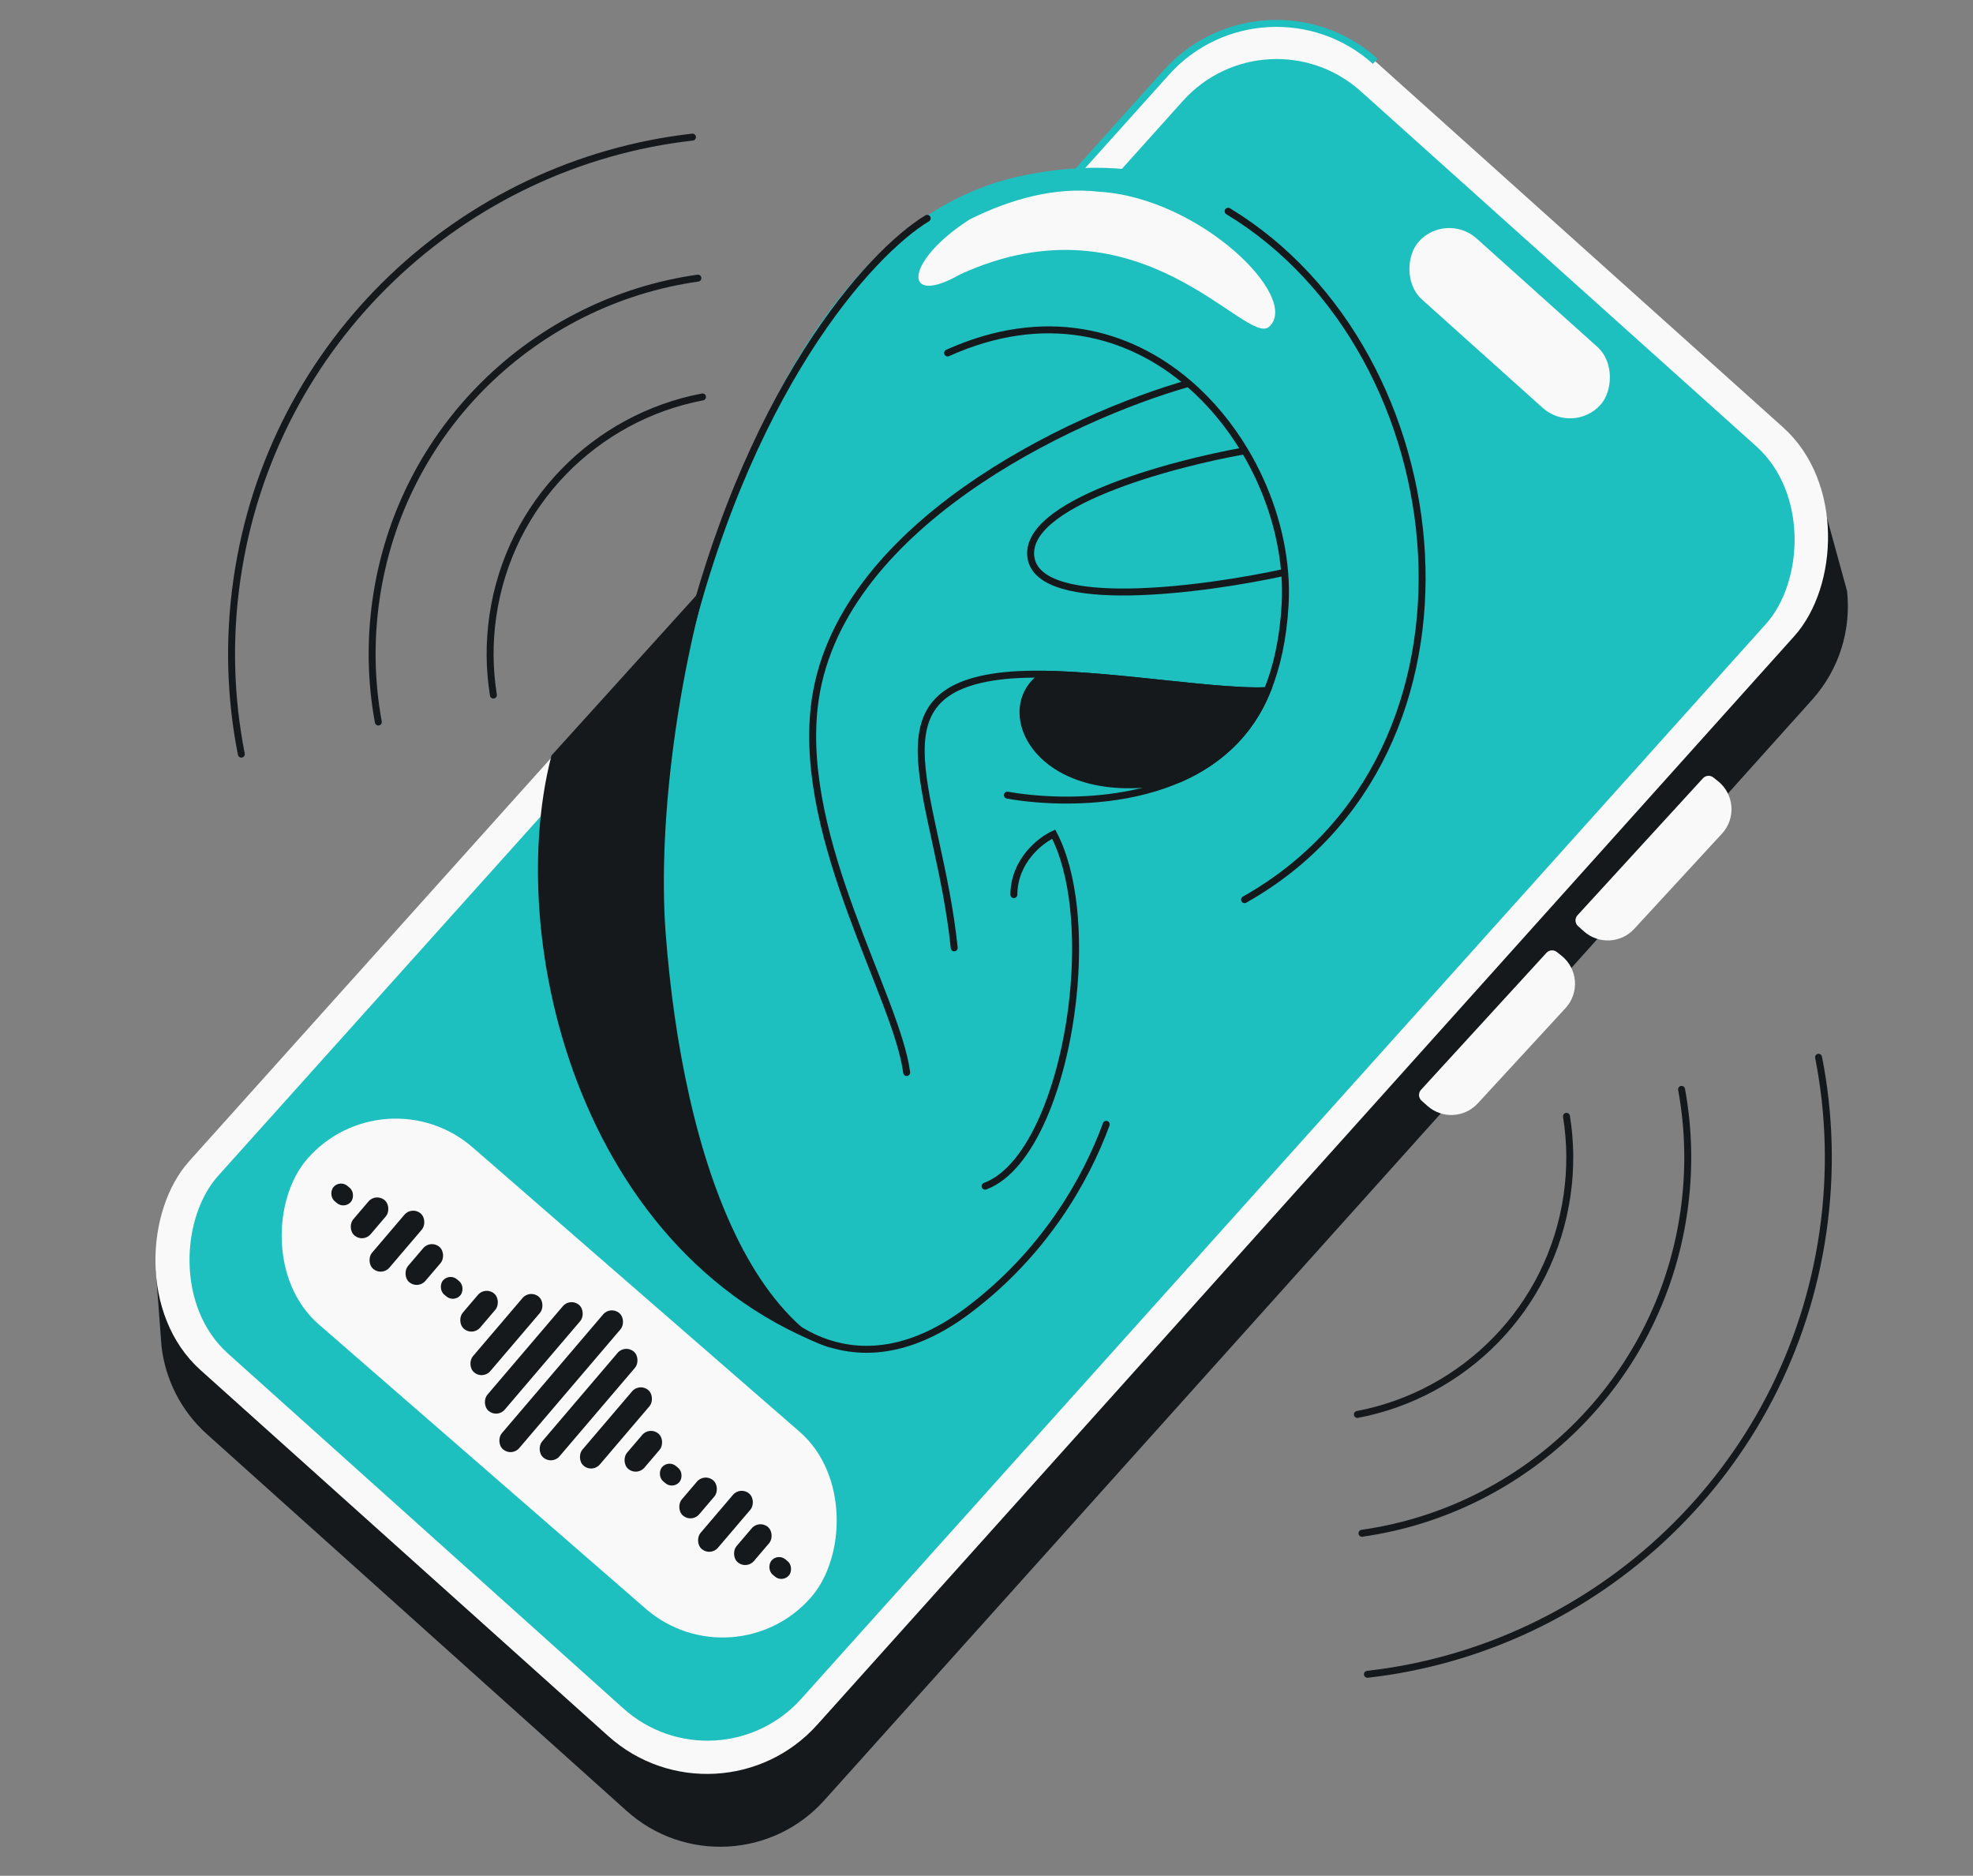 <svg width="568" height="540" viewBox="0 0 568 540" fill="none" xmlns="http://www.w3.org/2000/svg">
<rect x="0" y="0" width="568" height="540" fill="#808080" stroke="none"/>
<g clip-path="url(#clip0_1384_753)">
<path d="M142.045 200.091C140.865 192.759 140.76 185.126 141.876 177.388C146.582 144.769 171.579 120.083 202.243 114.268M69.474 217.096C66.285 200.943 65.73 183.984 68.215 166.762C78.137 97.981 133.385 46.923 199.353 39.469M108.915 207.854C106.828 196.493 106.523 184.605 108.263 172.539C115.35 123.414 154.135 86.682 200.921 80.065" stroke="#16191C" stroke-width="2" stroke-linecap="round"/>
<path d="M450.969 321.363C452.149 328.695 452.255 336.327 451.138 344.066C446.433 376.685 421.435 401.371 390.771 407.186M523.54 304.358C526.729 320.511 527.284 337.47 524.8 354.692C514.877 423.473 459.629 474.531 393.661 481.985M484.099 313.6C486.187 324.961 486.491 336.849 484.751 348.915C477.664 398.04 438.879 434.772 392.093 441.389" stroke="#16191C" stroke-width="2" stroke-linecap="round"/>
<path d="M514.072 140.487L397.787 36.111C381.228 21.249 355.757 22.623 340.895 39.181L58.592 353.697C57.219 355.228 55.736 356.656 54.157 357.972L44.861 365.716L46.496 387.589C47.594 396.999 51.996 406.062 59.6 412.887L180.419 521.332C196.977 536.194 222.448 534.819 237.31 518.261L521.676 201.447C529.641 192.573 532.942 181.141 531.743 170.153L523.885 141.517C520.735 143.33 516.777 142.914 514.072 140.487Z" fill="#16191C"/>
<rect x="364.209" y="-10.819" width="242.923" height="506.291" rx="42.59" transform="rotate(41.91 364.209 -10.819)" fill="#F9F9F9"/>
<path d="M395.904 17.631C378.399 1.918 351.472 3.372 335.76 20.877L230.59 138.047" stroke="#1EBFBF" stroke-width="2"/>
<rect x="364.764" y="2.063" width="225.486" height="488.252" rx="36.234" transform="rotate(41.91 364.764 2.063)" fill="#1EBFBF"/>
<rect x="416.32" y="60.779" width="70.313" height="23.58" rx="11.79" transform="rotate(41.91 416.32 60.779)" fill="#F9F9F9"/>
<path d="M454.141 263.48L490.256 224.048C491.036 223.195 492.343 223.092 493.248 223.811L494.574 224.866C499.276 228.605 499.814 235.55 495.743 239.969L470.472 267.399C466.644 271.553 460.191 271.868 455.978 268.106L454.299 266.608C453.384 265.791 453.313 264.384 454.141 263.48Z" fill="#F9F9F9"/>
<path d="M409.091 313.727L445.205 274.295C445.985 273.443 447.292 273.339 448.197 274.059L449.523 275.113C454.225 278.852 454.763 285.797 450.692 290.216L425.421 317.646C421.593 321.801 415.141 322.116 410.927 318.354L409.248 316.855C408.333 316.038 408.262 314.632 409.091 313.727Z" fill="#F9F9F9"/>
<rect x="110.604" y="308.157" width="192.252" height="67.516" rx="33.758" transform="rotate(41.013 110.604 308.157)" fill="#F9F9F9"/>
<rect x="175.781" y="375.867" width="6.591" height="51.567" rx="3.296" transform="rotate(40.452 175.781 375.867)" fill="#16191C"/>
<rect x="164.182" y="373.507" width="6.591" height="40.108" rx="3.296" transform="rotate(40.452 164.182 373.507)" fill="#16191C"/>
<rect x="218.562" y="437.441" width="6.591" height="13.369" rx="3.296" transform="rotate(40.452 218.562 437.441)" fill="#16191C"/>
<rect x="152.583" y="371.147" width="6.591" height="28.648" rx="3.296" transform="rotate(40.452 152.583 371.147)" fill="#16191C"/>
<rect x="213.158" y="427.814" width="6.591" height="21.009" rx="3.296" transform="rotate(40.452 213.158 427.814)" fill="#16191C"/>
<rect x="139.745" y="370.24" width="6.591" height="13.369" rx="3.296" transform="rotate(40.452 139.745 370.24)" fill="#16191C"/>
<rect x="202.798" y="424.001" width="6.591" height="13.369" rx="3.296" transform="rotate(40.452 202.798 424.001)" fill="#16191C"/>
<rect x="129.385" y="366.427" width="6.591" height="5.73" rx="2.865" transform="rotate(40.452 129.385 366.427)" fill="#16191C"/>
<rect x="97.858" y="339.546" width="6.591" height="5.73" rx="2.865" transform="rotate(40.452 97.858 339.546)" fill="#16191C"/>
<rect x="223.965" y="447.068" width="6.591" height="5.73" rx="2.865" transform="rotate(40.452 223.965 447.068)" fill="#16191C"/>
<rect x="192.438" y="420.187" width="6.591" height="5.73" rx="2.865" transform="rotate(40.452 192.438 420.187)" fill="#16191C"/>
<rect x="123.982" y="356.8" width="6.591" height="13.369" rx="3.296" transform="rotate(40.452 123.982 356.8)" fill="#16191C"/>
<rect x="187.035" y="410.56" width="6.591" height="13.369" rx="3.296" transform="rotate(40.452 187.035 410.56)" fill="#16191C"/>
<rect x="118.578" y="347.173" width="6.591" height="21.009" rx="3.296" transform="rotate(40.452 118.578 347.173)" fill="#16191C"/>
<rect x="184.11" y="398.027" width="6.591" height="28.648" rx="3.296" transform="rotate(40.452 184.11 398.027)" fill="#16191C"/>
<rect x="108.218" y="343.36" width="6.591" height="13.369" rx="3.296" transform="rotate(40.452 108.218 343.36)" fill="#16191C"/>
<rect x="179.946" y="386.947" width="6.591" height="40.108" rx="3.296" transform="rotate(40.452 179.946 386.947)" fill="#16191C"/>
<path d="M159.66 217.994L208.734 163.742C221.236 189.578 237.491 228.457 250.509 266.823C273.282 333.94 286.147 399.485 251.686 390.877C170.187 370.521 145.432 273.648 159.66 217.994Z" fill="#16191C"/>
<path d="M399.783 204.886C371.992 292.249 292.78 275.439 250.509 266.823M250.509 266.823C273.282 333.94 286.147 399.485 251.686 390.877C170.187 370.521 145.432 273.648 159.66 217.994L208.734 163.742C221.236 189.578 237.491 228.457 250.509 266.823Z" stroke="#16191C" stroke-width="2" stroke-linecap="round"/>
<path d="M293.586 50.731C372.043 33.722 416.842 108.288 411.852 195.938C410.207 224.848 370.711 263.574 347.315 297.421C319.805 337.22 318.978 385.767 268.382 393.29C217.786 400.812 196.465 332.362 191.636 268.655C186.808 204.948 215.13 67.74 293.586 50.731Z" fill="#1EBFBF"/>
<path d="M266.923 62.848C250.829 72.564 214.054 112.328 195.714 193.658" stroke="#16191C" stroke-width="2" stroke-linecap="round"/>
<path d="M342.162 110.367C324.828 95.496 300.585 89.097 272.809 101.612M342.162 110.367C308.637 119.856 240.149 151.793 234.404 203.622C230.109 242.378 258.178 287.051 261.018 308.75M342.162 110.367C348.559 115.854 354.015 122.496 358.361 129.766M358.361 129.766C336.776 133.582 294.246 145.093 296.809 160.606C299.373 176.12 346.563 169.841 369.837 164.763M358.361 129.766C364.845 140.612 368.858 152.859 369.837 164.763M369.837 164.763C370.096 167.905 370.143 171.022 369.969 174.084C369.407 183.948 367.571 192.029 364.832 198.822M290.011 228.907C309.606 232.351 351.455 231.989 364.832 198.822M364.832 198.822C348.178 199.621 310.274 192.244 289.058 194.509C249.314 198.753 270.204 229.295 274.703 272.857M215.842 368.464C223.558 381.321 246.923 401.084 278.655 377.278C300.529 360.867 312.583 339.748 318.474 323.663M353.553 60.805C420.98 101.624 433.009 216.95 358.285 258.988M291.874 257.536C291.964 247.762 299.557 241.868 303.342 240.144C309.234 251.365 310.764 269.295 308.901 287.028C306.28 311.966 296.949 336.514 283.603 341.47" stroke="#16191C" stroke-width="2" stroke-linecap="round"/>
<path d="M300.837 194.096C322.278 194.468 350.944 199.488 364.832 198.822C359.688 211.576 350.334 219.479 339.655 224.18C298.878 233.385 285.134 203.622 300.837 194.096Z" fill="#16191C" stroke="#16191C" stroke-width="2" stroke-linecap="round"/>
<path d="M316.333 55.193C345.344 56.845 374.685 85.739 365.344 94.073C358.773 99.937 328.451 55.193 276.471 78.957C259.686 88.591 260.227 75.275 279.178 63.154C290.752 57.372 303.786 53.702 316.333 55.193Z" fill="#F9F9F9"/>
</g>
<defs>
<clipPath id="clip0_1384_753">
<rect width="568" height="540" rx="48" fill="white"/>
</clipPath>
</defs>
</svg>
